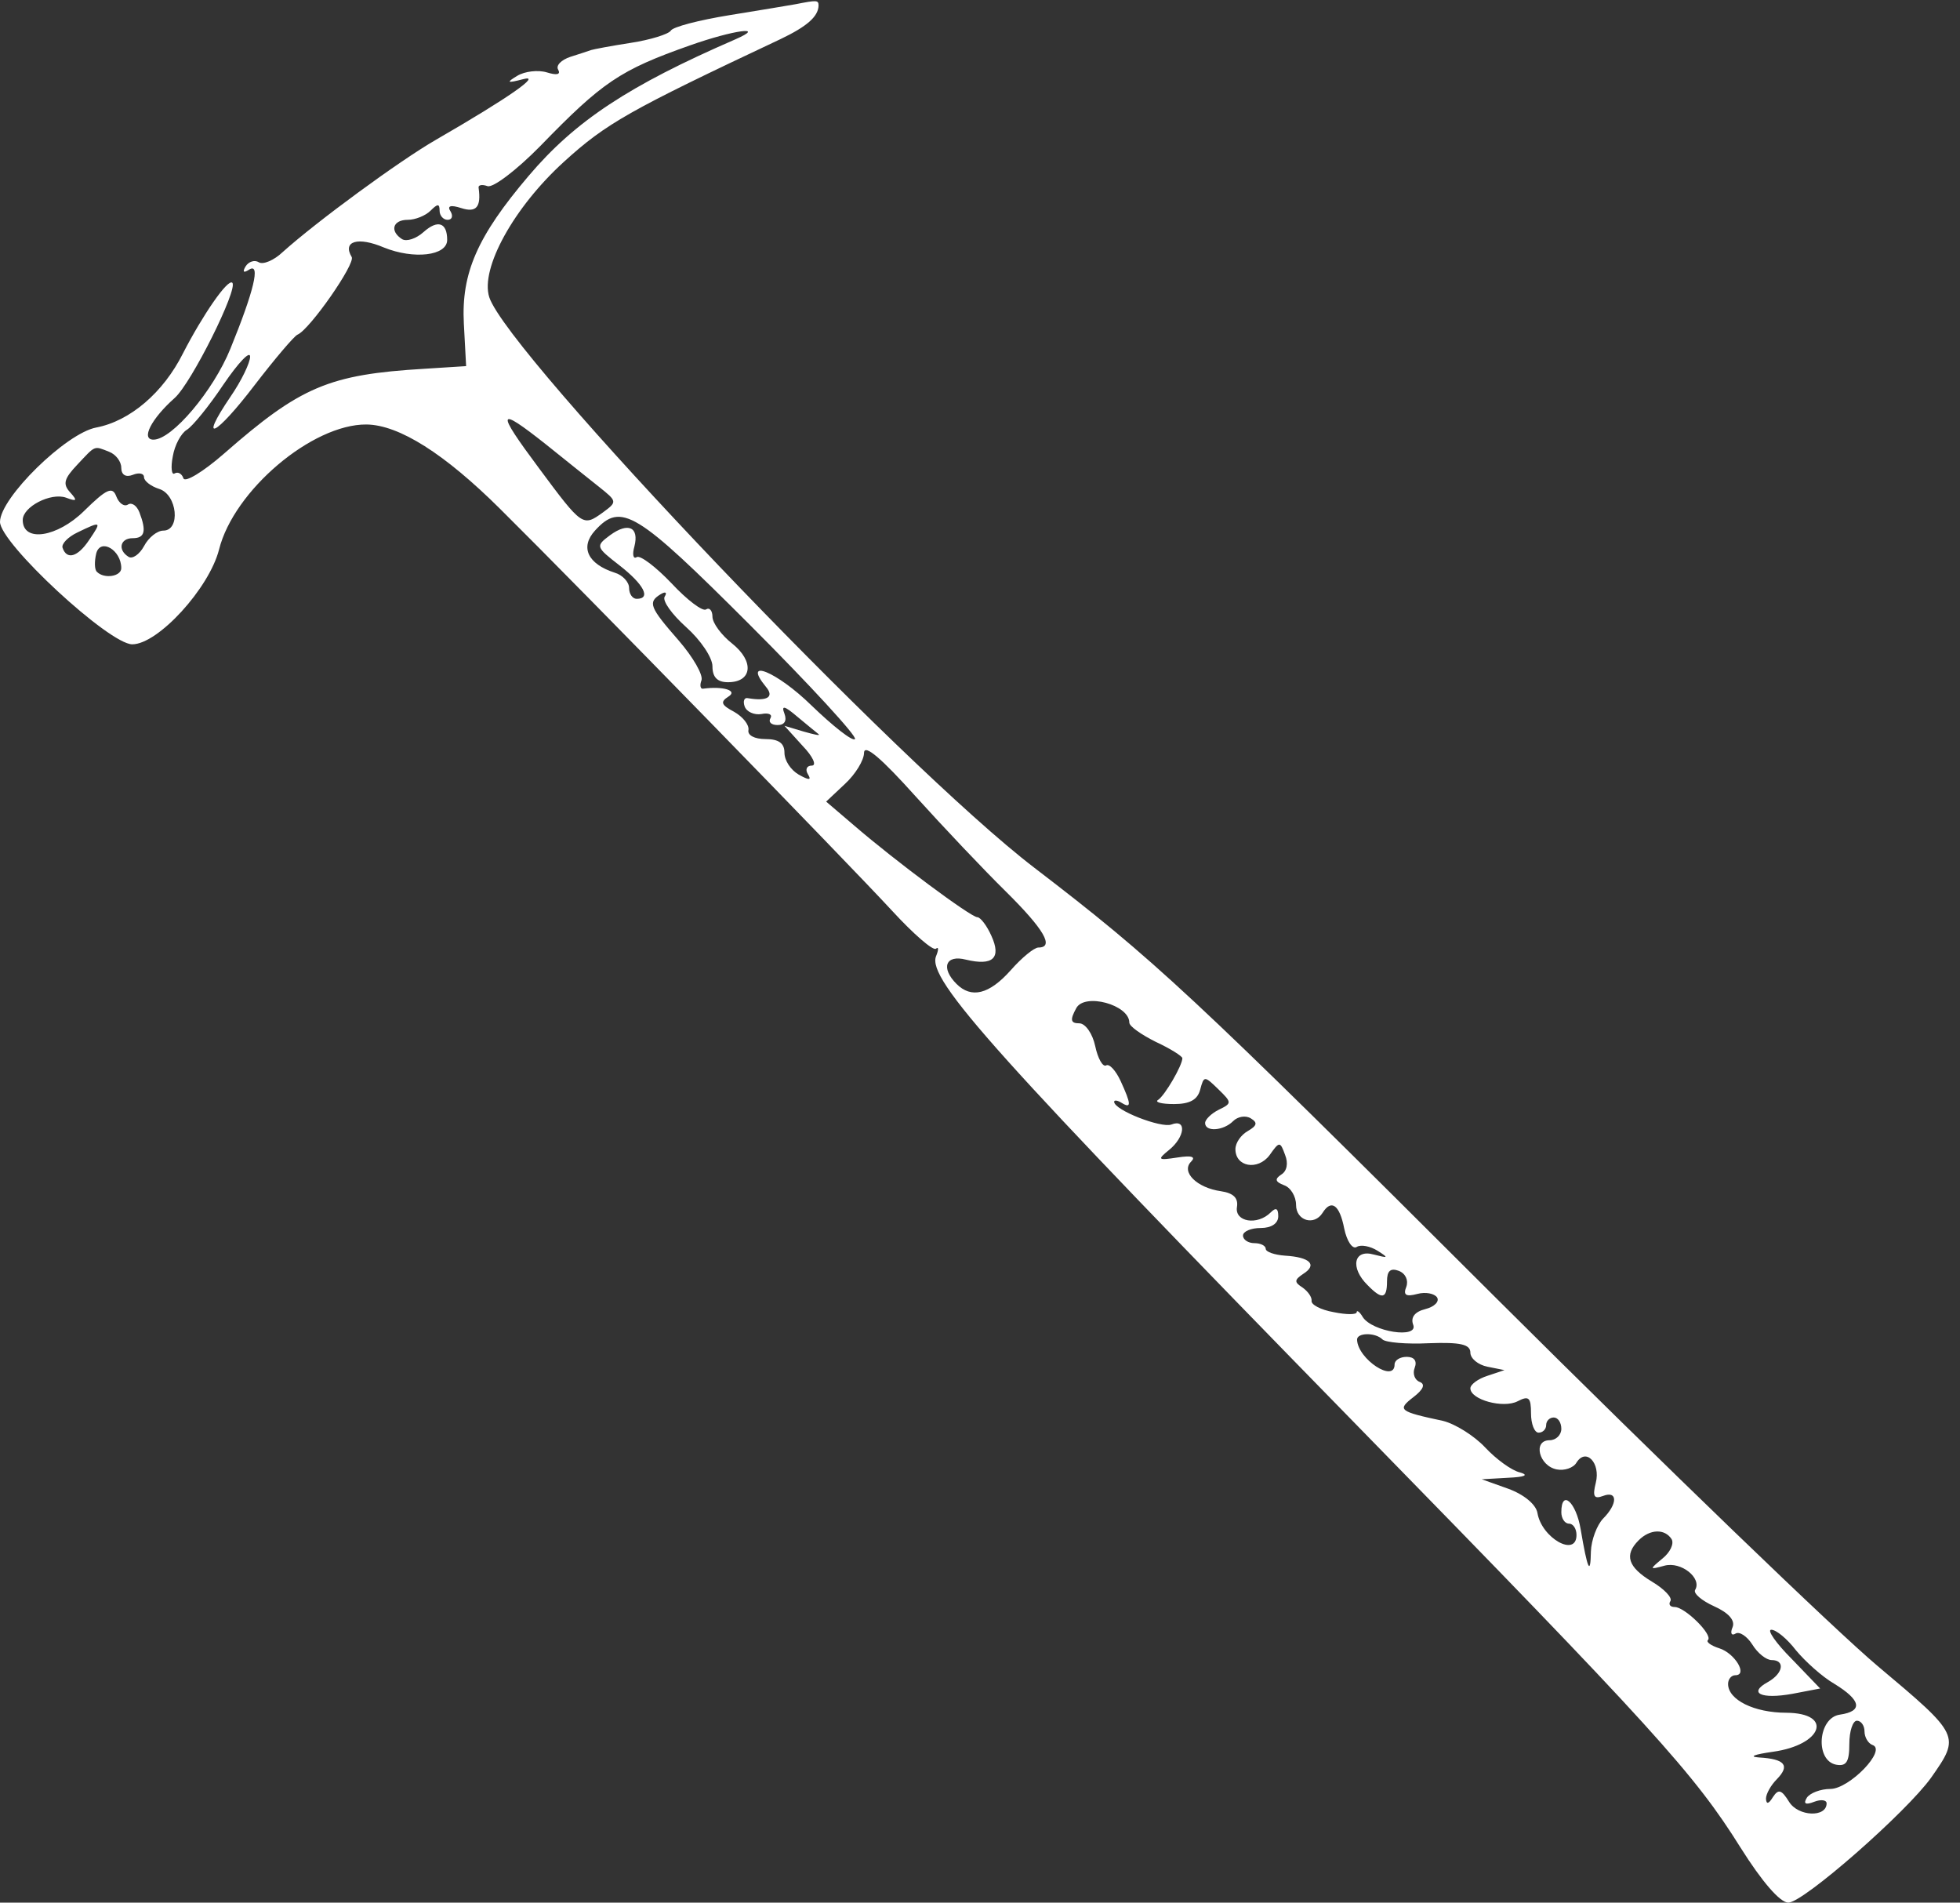 <?xml version="1.0" encoding="UTF-8" standalone="no"?><svg xmlns="http://www.w3.org/2000/svg" xmlns:xlink="http://www.w3.org/1999/xlink" fill="#ffffff" height="251" preserveAspectRatio="xMidYMid meet" version="1" viewBox="4.0 8.0 258.6 251.0" width="258.6" zoomAndPan="magnify"><rect x="4.0" y="8.0" width="258.6" height="251.0" fill="#333333" stroke="none"/><g id="change1_1"><path d="M2180 5069 c-16 -3 -95 -16 -175 -29 -80 -13 -150 -31 -155 -41 -6 -9 -53 -24 -105 -32 -52 -8 -99 -17 -105 -19 -5 -2 -30 -10 -55 -18 -24 -8 -39 -23 -32 -34 7 -13 -4 -15 -30 -7 -23 7 -58 3 -78 -9 -30 -18 -27 -20 15 -9 52 14 -36 -48 -230 -160 -97 -56 -315 -216 -404 -296 -23 -22 -52 -34 -63 -27 -11 7 -27 2 -35 -11 -9 -15 -5 -18 10 -8 30 18 12 -57 -50 -209 -45 -111 -154 -240 -203 -240 -34 0 -6 55 56 110 44 39 168 288 152 304 -12 11 -78 -85 -130 -186 -52 -104 -140 -179 -229 -196 -80 -15 -254 -186 -254 -249 0 -56 288 -323 349 -323 68 0 203 148 229 250 39 156 246 331 389 330 86 -1 206 -77 353 -223 222 -220 914 -930 1034 -1060 57 -62 109 -107 116 -100 7 6 7 -3 0 -20 -24 -61 158 -263 1110 -1237 786 -804 891 -920 1013 -1115 56 -89 104 -145 126 -145 40 0 313 240 377 330 77 110 77 111 -141 294 -113 95 -565 531 -1005 969 -814 812 -903 894 -1220 1137 -355 271 -1391 1357 -1439 1506 -24 76 65 237 197 357 112 102 173 136 572 324 69 33 99 59 100 88 0 15 -4 15 -60 4z m-160 -93 c-281 -122 -422 -215 -545 -360 -136 -160 -178 -257 -171 -390 l6 -112 -110 -7 c-252 -15 -327 -47 -529 -224 -55 -48 -103 -77 -107 -65 -4 12 -14 18 -23 13 -8 -6 -11 15 -5 45 5 30 22 61 37 70 15 9 59 63 97 120 39 57 70 90 70 73 0 -16 -23 -64 -52 -106 -86 -127 -39 -104 64 31 53 69 104 129 113 133 32 13 154 188 143 205 -25 42 17 54 85 25 79 -32 167 -22 167 20 0 46 -25 54 -62 21 -20 -18 -45 -26 -57 -19 -33 21 -25 51 15 51 20 0 47 11 60 24 19 19 24 19 24 0 0 -13 10 -24 21 -24 12 0 15 10 8 22 -10 15 0 18 28 9 40 -13 53 3 46 53 -2 8 9 10 23 5 14 -6 77 42 139 105 165 170 211 201 395 266 116 41 205 53 120 16z m-500 -1068 c50 -40 112 -90 140 -112 49 -39 49 -40 11 -68 -53 -38 -54 -38 -169 117 -114 153 -111 165 18 63z m-1152 -20 c18 -7 32 -26 32 -42 0 -19 12 -26 30 -19 17 7 30 4 30 -6 0 -10 18 -24 40 -31 48 -15 57 -110 11 -110 -16 0 -39 -18 -51 -41 -12 -22 -31 -35 -41 -28 -29 18 -22 49 11 49 32 0 37 18 18 68 -7 18 -20 27 -30 21 -10 -7 -24 3 -31 21 -10 27 -25 21 -85 -38 -71 -70 -162 -84 -162 -24 0 35 74 73 114 59 29 -11 31 -8 11 14 -20 22 -16 36 19 73 49 52 43 50 84 34z m1691 -457 c159 -159 284 -295 277 -301 -6 -7 -58 34 -115 89 -91 89 -184 127 -120 49 23 -27 4 -39 -48 -30 -9 2 -13 -8 -8 -22 5 -14 25 -23 44 -20 19 4 30 -1 24 -11 -6 -10 2 -18 19 -18 18 0 25 11 18 30 -9 23 0 21 34 -8 25 -21 51 -42 56 -46 6 -5 -12 -1 -40 7 l-50 15 48 -53 c27 -28 38 -52 24 -52 -13 0 -18 -10 -10 -23 10 -16 3 -16 -24 -1 -21 12 -38 37 -38 58 0 25 -15 36 -50 36 -29 0 -48 10 -45 24 2 14 -15 35 -38 48 -34 18 -37 26 -15 40 26 16 -14 28 -66 21 -8 -2 -10 9 -5 22 5 14 -22 61 -60 105 -77 88 -82 101 -48 122 13 8 18 5 11 -6 -7 -11 19 -47 57 -81 38 -34 69 -80 69 -103 0 -29 13 -42 41 -42 64 0 70 55 11 102 -28 22 -52 54 -52 71 0 16 -8 25 -17 19 -9 -6 -50 25 -91 69 -42 44 -83 75 -92 69 -9 -6 -12 7 -6 28 13 51 -16 65 -64 30 -39 -29 -38 -31 25 -80 64 -50 84 -88 45 -88 -11 0 -20 13 -20 29 0 15 -17 34 -38 40 -71 23 -92 67 -52 111 69 76 109 51 409 -249z m-1744 224 c-30 -45 -59 -53 -70 -20 -3 10 14 28 39 40 64 31 65 30 31 -20z m85 -74 c0 -22 -45 -29 -64 -10 -7 6 -7 28 -2 49 11 41 66 9 66 -39z m2335 -854 c100 -99 128 -147 85 -147 -11 0 -44 -27 -73 -60 -57 -64 -104 -75 -143 -36 -42 42 -29 78 25 64 71 -17 94 4 67 63 -12 27 -29 49 -37 49 -17 0 -216 148 -324 241 l-75 64 50 47 c27 25 50 62 50 82 1 24 47 -16 135 -114 74 -82 182 -196 240 -253z m325 -345 c0 -10 32 -32 70 -51 39 -18 70 -38 70 -43 0 -19 -46 -98 -64 -110 -10 -6 9 -11 42 -11 41 0 62 11 69 38 10 37 11 37 48 1 36 -35 36 -37 1 -54 -20 -10 -36 -26 -36 -35 0 -24 48 -21 74 5 12 12 33 16 47 7 18 -11 16 -19 -8 -33 -18 -10 -33 -31 -33 -48 0 -47 59 -57 90 -16 26 37 28 37 41 1 9 -22 5 -43 -10 -52 -18 -12 -16 -19 7 -28 18 -6 32 -30 32 -52 0 -42 48 -56 70 -21 23 37 45 21 57 -41 7 -34 22 -56 33 -49 11 7 36 2 55 -10 30 -19 29 -20 -10 -10 -53 15 -63 -35 -16 -81 38 -39 51 -36 51 10 0 28 9 36 31 28 18 -7 26 -25 20 -42 -9 -22 -1 -27 29 -19 22 6 45 1 52 -9 7 -11 -7 -25 -31 -31 -28 -7 -39 -22 -32 -41 15 -38 -108 -19 -133 20 -8 14 -16 19 -16 13 0 -7 -27 -7 -61 0 -34 6 -60 20 -58 30 1 10 -10 25 -24 35 -22 14 -22 20 2 36 38 24 18 44 -48 48 -28 2 -51 10 -51 18 0 8 -13 15 -30 15 -16 0 -30 9 -30 20 0 11 21 20 47 20 28 0 46 12 46 31 0 21 -6 24 -20 10 -35 -35 -95 -25 -89 14 4 24 -9 37 -42 42 -64 9 -106 51 -79 78 13 13 2 17 -36 11 -52 -8 -54 -6 -22 20 42 34 47 83 6 67 -27 -10 -151 38 -151 60 0 5 9 4 20 -3 26 -16 25 -3 -3 58 -13 28 -30 46 -38 41 -9 -5 -22 18 -29 51 -7 33 -26 60 -42 60 -23 0 -25 9 -8 40 22 41 140 9 140 -38z m668 -836 c8 -8 63 -13 123 -10 83 3 109 -3 109 -25 0 -15 20 -32 45 -37 l45 -9 -45 -15 c-25 -8 -45 -23 -45 -33 0 -30 87 -54 125 -34 29 15 35 10 35 -32 0 -28 9 -51 20 -51 11 0 20 9 20 20 0 11 9 20 20 20 11 0 20 -13 20 -30 0 -16 -14 -30 -31 -30 -45 0 -28 -68 19 -77 20 -4 44 4 52 18 25 40 64 -1 51 -53 -9 -36 -5 -44 19 -35 39 15 39 -21 0 -60 -16 -17 -31 -56 -32 -87 -1 -65 -9 -47 -27 59 -12 72 -51 107 -51 45 0 -16 9 -30 20 -30 11 0 20 -13 20 -30 0 -60 -92 -8 -103 58 -4 23 -36 49 -77 64 l-70 25 70 4 c44 2 55 7 31 14 -22 5 -63 35 -92 66 -29 31 -79 62 -111 70 -117 25 -122 29 -78 63 26 20 32 34 16 40 -13 5 -19 22 -13 37 7 18 -1 29 -21 29 -18 0 -32 -9 -32 -20 0 -50 -97 14 -99 65 -1 19 48 20 67 1z m763 -527 c7 -12 -4 -35 -24 -51 -35 -29 -35 -30 5 -19 44 12 100 -33 81 -64 -5 -9 17 -28 50 -43 38 -17 56 -37 49 -55 -7 -16 -3 -24 8 -17 10 6 30 -7 44 -29 14 -23 37 -41 51 -41 36 0 31 -35 -10 -58 -53 -29 -18 -46 65 -31 l73 14 -75 78 c-42 42 -66 77 -54 77 13 0 42 -24 65 -54 24 -29 69 -70 102 -89 70 -43 76 -72 14 -81 -58 -8 -66 -121 -10 -132 27 -5 35 7 35 55 0 33 9 61 20 61 11 0 20 -13 20 -28 0 -16 10 -32 21 -36 39 -13 -61 -116 -111 -116 -26 0 -54 -11 -62 -23 -10 -16 -4 -20 19 -11 18 7 33 5 33 -4 0 -38 -75 -35 -99 4 -20 32 -28 35 -43 12 -11 -18 -17 -19 -18 -4 0 13 13 36 29 52 35 36 21 53 -47 57 -29 2 -13 8 36 15 131 18 161 102 36 103 -85 0 -154 34 -154 76 0 13 9 23 19 23 34 0 -1 58 -42 71 -22 7 -36 17 -30 22 13 14 -61 87 -88 87 -12 0 -17 7 -11 16 5 9 -17 32 -49 51 -63 38 -74 70 -35 109 30 30 69 31 87 3z" transform="matrix(.05 0 0 -.05 0 262)"/></g></svg>